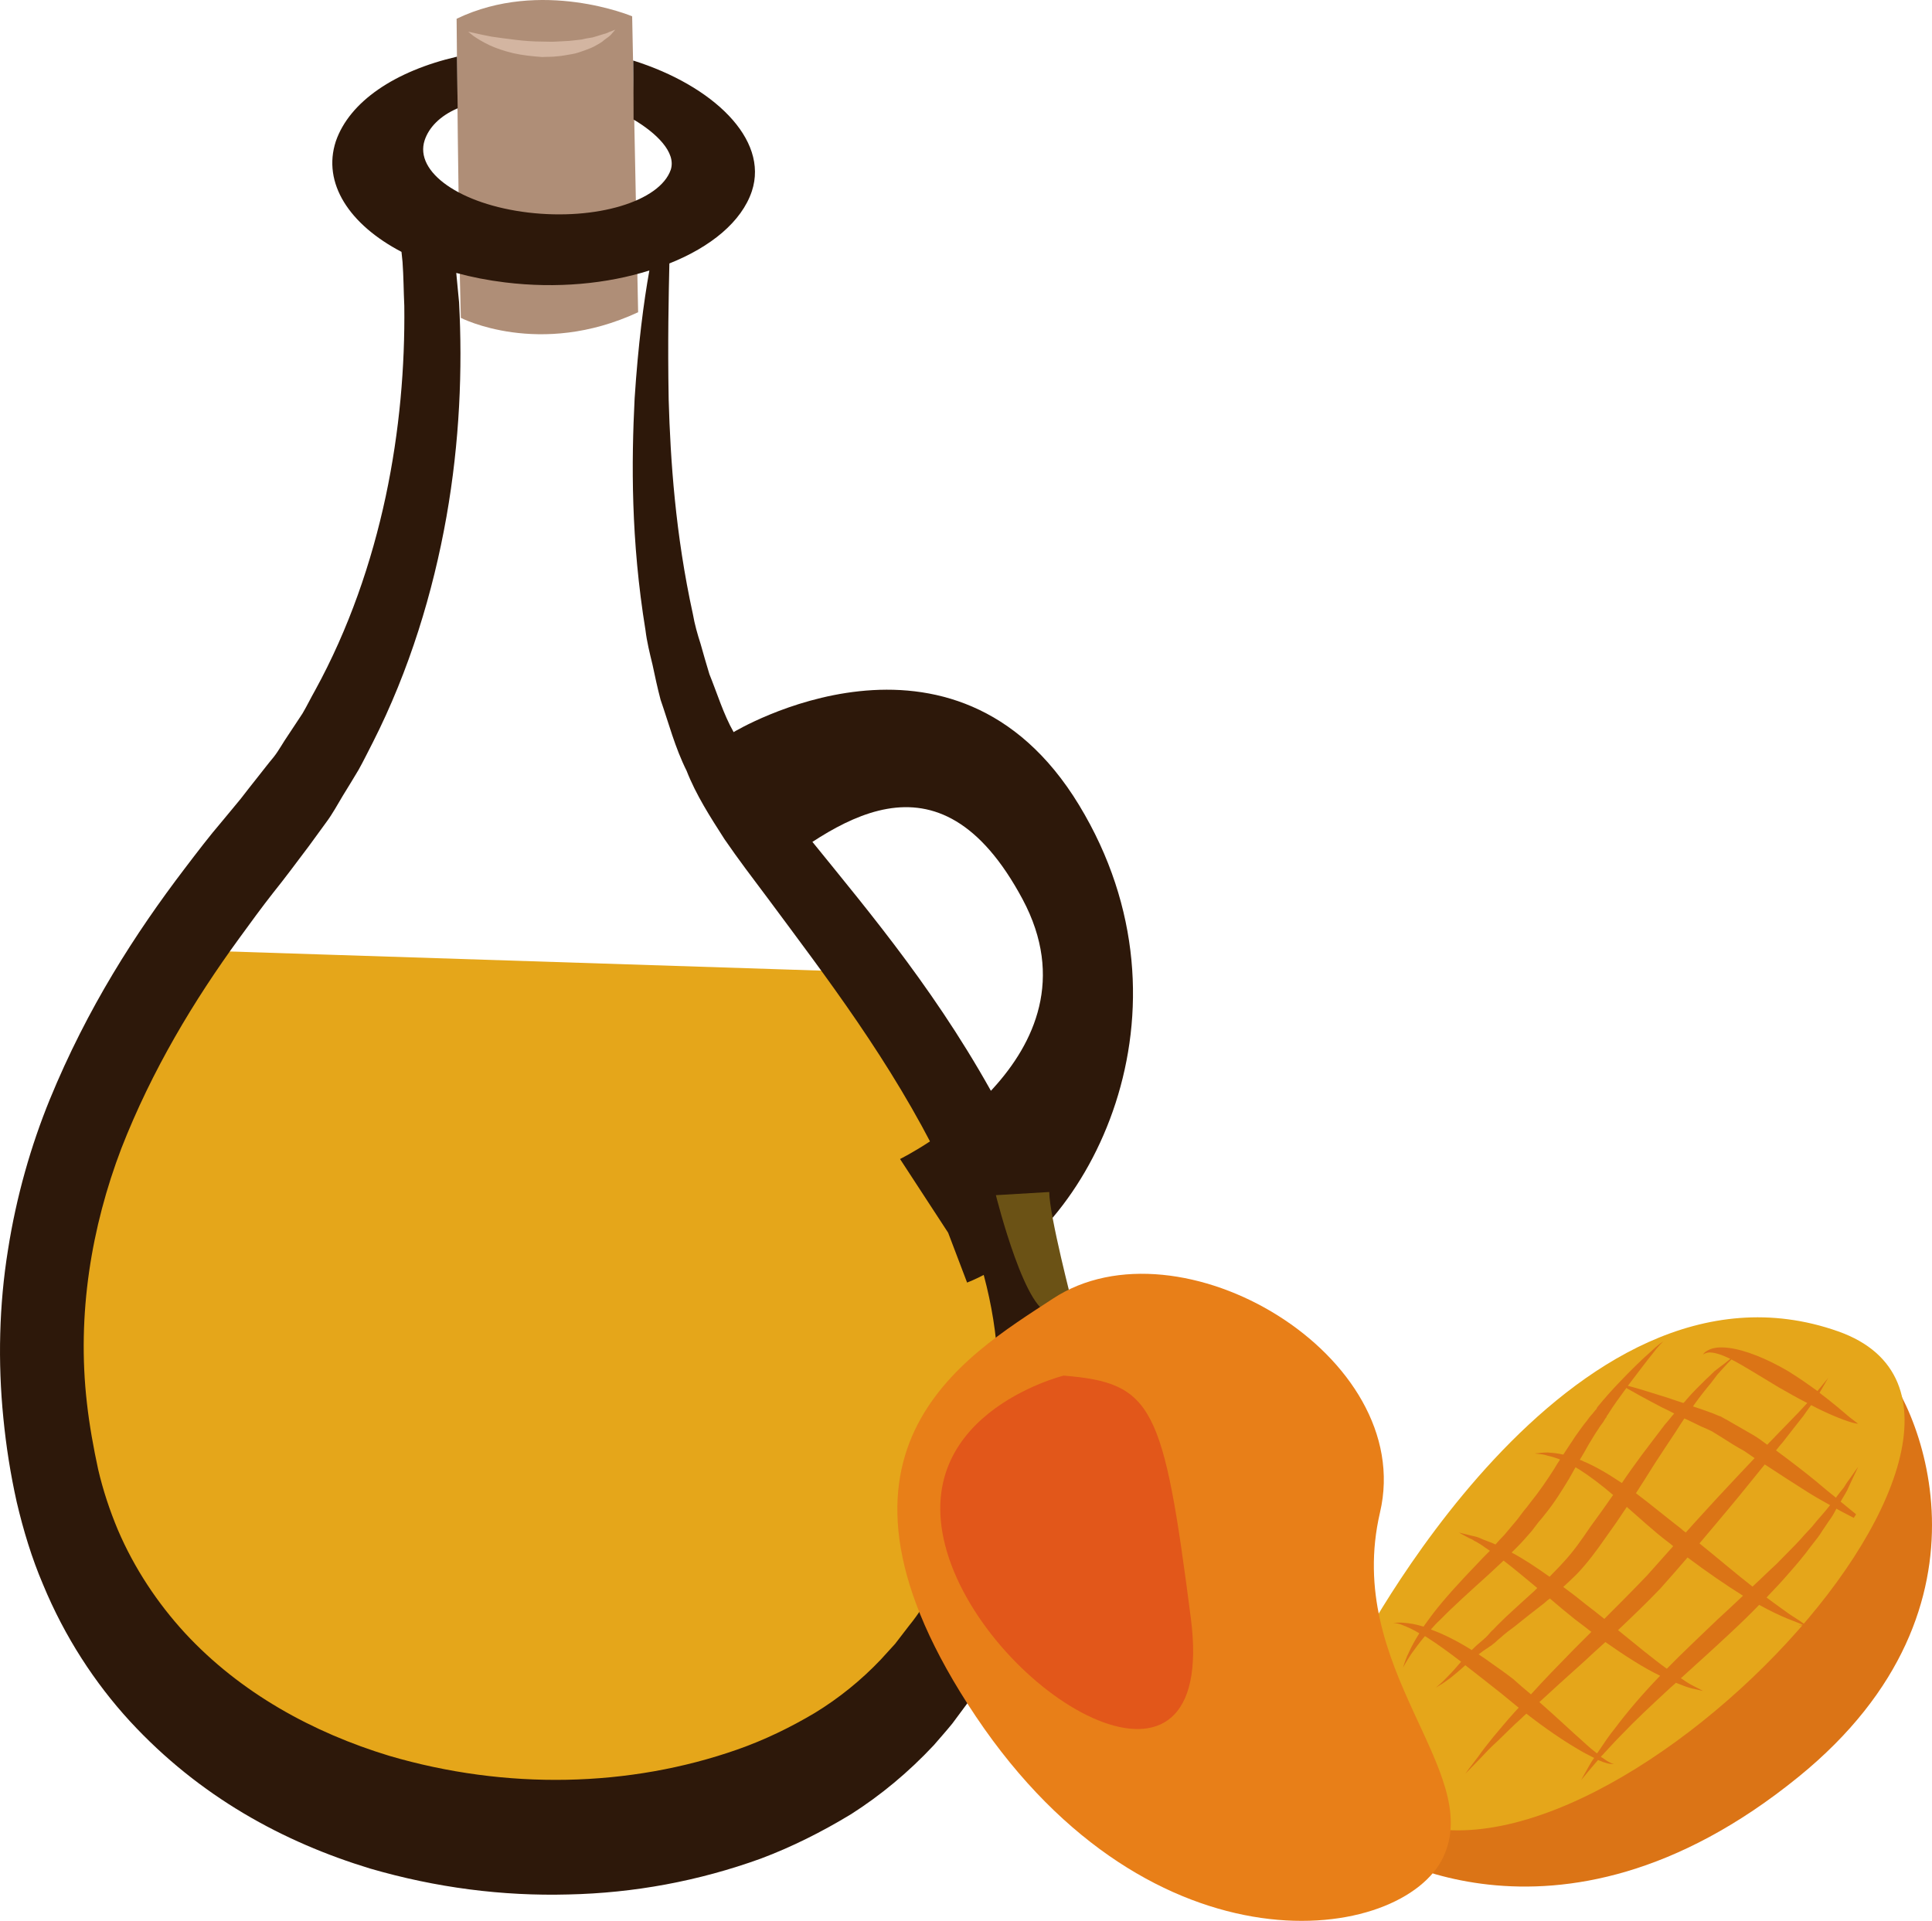 <?xml version="1.0" encoding="UTF-8" standalone="no"?>
<!-- Creator: CorelDRAW Home & Student X7 -->

<svg
   xmlns:dc="http://purl.org/dc/elements/1.1/"
   xmlns:cc="http://creativecommons.org/ns#"
   xmlns:rdf="http://www.w3.org/1999/02/22-rdf-syntax-ns#"
   xmlns:svg="http://www.w3.org/2000/svg"
   xmlns="http://www.w3.org/2000/svg"
   xmlns:sodipodi="http://sodipodi.sourceforge.net/DTD/sodipodi-0.dtd"
   xmlns:inkscape="http://www.inkscape.org/namespaces/inkscape"
   xml:space="preserve"
   width="55.028mm"
   height="54.716mm"
   version="1.1"
   style="clip-rule:evenodd;fill-rule:evenodd;image-rendering:optimizeQuality;shape-rendering:geometricPrecision;text-rendering:geometricPrecision"
   viewBox="0 0 5502.807 5471.615"
   id="svg31"
   sodipodi:docname="3753.svg"
   inkscape:version="0.92.4 (5da689c313, 2019-01-14)"><sodipodi:namedview
   pagecolor="#ffffff"
   bordercolor="#666666"
   borderopacity="1"
   objecttolerance="10"
   gridtolerance="10"
   guidetolerance="10"
   inkscape:pageopacity="0"
   inkscape:pageshadow="2"
   inkscape:window-width="640"
   inkscape:window-height="480"
   id="namedview33"
   showgrid="false"
   inkscape:zoom="0.2102413"
   inkscape:cx="102.59667"
   inkscape:cy="91.698143"
   inkscape:window-x="0"
   inkscape:window-y="0"
   inkscape:window-maximized="0"
   inkscape:current-layer="svg31" />
 <defs
   id="defs4">
  <style
   type="text/css"
   id="style2">
   <![CDATA[
    .fil2 {fill:#2D180A;fill-rule:nonzero}
    .fil5 {fill:#6B5215;fill-rule:nonzero}
    .fil1 {fill:#AF8E77;fill-rule:nonzero}
    .fil3 {fill:#D3B5A1;fill-rule:nonzero}
    .fil4 {fill:#DB7416;fill-rule:nonzero}
    .fil7 {fill:#E2571A;fill-rule:nonzero}
    .fil0 {fill:#E5A61A;fill-rule:nonzero}
    .fil6 {fill:#E87F18;fill-rule:nonzero}
   ]]>
  </style>
 </defs>
 <g
   id="Vrstva_x0020_1"
   transform="translate(-7785.463,-11804.565)">
  <path
   class="fil0"
   d="m 8288,14510 c 0,0 -664,1251 -181,1889 483,637 2197,1201 2616,-411 0,0 35,-810 -488,-1415 z"
   id="path7"
   inkscape:connector-curvature="0"
   style="fill:#e5a61a;fill-rule:nonzero" />
  <path
   class="fil1"
   d="m 9086,11858 c 0,0 5,608 12,852 0,0 223,115 505,-16 l -17,-843 c 0,0 -259,-109 -500,7 z"
   id="path9"
   inkscape:connector-curvature="0"
   style="fill:#af8e77;fill-rule:nonzero" />
  <path
   class="fil2"
   d="m 10624,15846 c -9,84 -29,167 -59,248 -28,81 -70,158 -115,233 -25,36 -47,74 -75,108 l -40,52 -41,45 c -55,58 -119,110 -188,152 -69,41 -143,77 -220,104 -308,108 -658,116 -992,18 -217,-66 -424,-179 -582,-350 -78,-85 -144,-184 -191,-294 -23,-55 -42,-112 -56,-172 -13,-60 -25,-126 -32,-189 -29,-253 13,-502 98,-725 87,-223 207,-422 336,-599 32,-44 64,-88 97,-130 17,-21 33,-42 49,-63 17,-23 35,-46 52,-69 17,-23 34,-47 51,-70 17,-23 31,-49 46,-74 15,-24 30,-49 45,-74 14,-25 27,-52 40,-77 105,-207 172,-429 210,-643 38,-215 46,-422 36,-611 -3,-28 -5,-56 -8,-84 44,12 90,21 139,27 147,18 291,4 411,-34 -16,89 -32,211 -42,365 -9,179 -11,402 31,660 4,33 12,65 20,98 7,33 14,66 23,100 23,66 41,136 74,202 27,69 67,131 108,195 39,57 81,112 123,168 166,224 351,464 495,757 70,146 130,306 152,474 11,83 14,168 5,252 z m 210,-307 c -34,-221 -112,-408 -195,-570 -171,-322 -371,-558 -545,-773 -43,-53 -86,-105 -126,-155 -33,-50 -68,-95 -93,-151 -29,-51 -47,-111 -69,-165 -9,-29 -17,-58 -25,-86 -9,-28 -17,-56 -22,-85 -50,-228 -64,-439 -69,-611 -3,-166 0,-296 2,-388 118,-47 206,-119 235,-206 49,-149 -112,-301 -338,-372 1,64 1,161 1,168 64,38 122,93 106,143 -31,90 -212,145 -406,122 -193,-23 -325,-115 -295,-206 12,-36 43,-69 94,-91 0,-30 -2,-117 -2,-147 -177,41 -306,128 -345,241 -39,119 38,237 187,315 1,10 2,20 3,29 3,41 3,83 5,125 2,171 -13,355 -53,543 -40,187 -105,377 -201,552 -12,21 -23,44 -36,66 -13,20 -27,41 -41,62 -14,20 -26,43 -41,62 -16,19 -31,39 -47,59 -15,19 -31,39 -47,60 -17,21 -35,42 -53,64 -36,42 -71,88 -106,134 -141,185 -278,398 -385,659 -53,130 -95,275 -119,429 -25,155 -29,318 -13,478 8,81 20,158 38,239 19,81 43,160 75,235 62,150 148,281 247,389 199,216 438,345 684,420 189,55 378,79 565,74 187,-4 371,-38 548,-102 88,-33 174,-76 258,-127 83,-53 162,-118 235,-196 18,-21 36,-41 53,-62 l 46,-62 c 32,-40 59,-87 88,-130 54,-94 105,-190 141,-299 37,-108 63,-223 74,-340 10,-117 4,-234 -13,-344 z"
   id="path11"
   inkscape:connector-curvature="0"
   style="fill:#2d180a;fill-rule:nonzero" />
  <path
   class="fil3"
   d="m 9119,11895 c 0,0 7,1 19,4 12,3 28,6 48,10 20,3 43,6 68,9 24,3 51,5 77,5 13,0 26,1 39,0 13,-1 25,-1 37,-2 13,-1 24,-3 36,-4 10,-3 21,-4 31,-6 9,-3 18,-5 26,-8 7,-2 15,-4 20,-7 11,-4 18,-7 18,-7 0,0 -5,6 -13,15 -5,5 -11,9 -18,14 -6,6 -15,11 -24,16 -10,6 -21,10 -32,14 -12,4 -24,9 -38,11 -13,2 -26,5 -41,6 -14,2 -28,1 -42,2 -28,-2 -57,-5 -83,-11 -25,-6 -49,-14 -68,-23 -19,-9 -35,-19 -45,-26 -9,-7 -15,-12 -15,-12 z"
   id="path13"
   inkscape:connector-curvature="0"
   style="fill:#d3b5a1;fill-rule:nonzero" />
  <path
   class="fil2"
   d="m 9875,13890 c 0,0 627,-380 984,208 356,587 27,1224 -319,1360 l -54,-142 -137,-210 c 0,0 590,-289 349,-740 -242,-452 -536,-217 -751,-52 l -119,-371 z"
   id="path15"
   inkscape:connector-curvature="0"
   style="fill:#2d180a;fill-rule:nonzero" />
  <g
   id="_778659528">
   <path
   class="fil4"
   d="m 11668,17053 c 0,0 540,382 1240,-187 602,-489 339,-1081 217,-1193 z"
   id="path17"
   inkscape:connector-curvature="0"
   style="fill:#db7416;fill-rule:nonzero" />
   <path
   class="fil0"
   d="m 11640,16528 c 0,0 611,-1203 1381,-931 704,249 -742,1757 -1315,1353 z"
   id="path19"
   inkscape:connector-curvature="0"
   style="fill:#e5a61a;fill-rule:nonzero" />
   <path
   class="fil5"
   d="m 10841,15523 c 0,0 -67,-257 -67,-323 l -152,9 c 0,0 89,358 162,334 z"
   id="path21"
   inkscape:connector-curvature="0"
   style="fill:#6b5215;fill-rule:nonzero" />
   <path
   class="fil6"
   d="m 10784,15504 c -253,166 -723,438 -219,1190 504,751 1218,646 1332,399 114,-247 -285,-533 -181,-980 105,-447 -571,-847 -932,-609 z"
   id="path23"
   inkscape:connector-curvature="0"
   style="fill:#e87f18;fill-rule:nonzero" />
   <path
   class="fil7"
   d="m 10815,15723 c 0,0 -461,114 -327,519 135,404 768,773 689,170 -78,-604 -107,-668 -362,-689 z"
   id="path25"
   inkscape:connector-curvature="0"
   style="fill:#e2571a;fill-rule:nonzero" />
   <path
   class="fil4"
   d="m 12973,16122 c -9,10 -18,21 -27,32 -10,11 -21,22 -31,34 -21,23 -46,47 -70,72 -22,20 -45,43 -68,64 -44,-34 -95,-78 -151,-123 29,-34 57,-68 84,-100 37,-44 70,-86 102,-125 44,29 86,56 124,80 22,14 43,25 62,36 -8,10 -16,20 -25,30 z m -297,297 c -50,48 -99,94 -143,139 0,0 0,0 0,0 -39,-28 -86,-67 -139,-110 40,-38 81,-77 121,-119 27,-30 52,-59 77,-88 56,42 110,79 158,109 -23,22 -48,45 -74,69 z m -291,309 c -17,21 -31,42 -43,60 -3,4 -5,8 -8,11 -12,-9 -25,-20 -40,-34 -34,-30 -76,-70 -124,-112 39,-36 82,-75 129,-117 19,-18 39,-36 59,-54 57,40 110,74 156,96 -1,1 -3,3 -4,4 -50,52 -92,102 -125,146 z m -290,-141 c -22,-17 -42,-31 -62,-45 -12,-9 -24,-17 -36,-25 8,-6 17,-13 27,-19 2,-2 6,-4 9,-6 3,-3 6,-5 10,-8 5,-5 11,-10 17,-15 12,-11 25,-21 39,-31 26,-21 55,-44 85,-67 5,-5 10,-9 16,-13 22,19 46,39 71,59 16,12 32,24 47,36 -17,17 -34,34 -50,50 -45,46 -86,88 -122,128 -17,-14 -33,-28 -51,-44 z m -234,-141 c 8,-9 16,-18 26,-27 37,-38 85,-81 138,-129 14,-13 28,-26 43,-40 29,22 61,49 96,78 -3,3 -6,6 -9,9 -28,25 -55,50 -80,73 -12,12 -25,24 -36,36 -6,5 -11,11 -16,17 l -4,4 -2,2 c -1,1 0,1 -1,1 -3,2 -5,5 -8,7 -11,9 -22,19 -31,28 -1,-1 -2,-2 -4,-3 -39,-24 -77,-43 -110,-55 -1,-1 -1,-1 -2,-1 z m 287,-280 c 6,-8 12,-16 19,-25 6,-7 13,-15 19,-23 27,-33 49,-69 69,-102 6,-11 12,-21 18,-32 3,2 6,4 10,6 30,19 63,44 97,73 -21,30 -42,60 -65,91 -25,37 -48,70 -76,100 -13,15 -27,28 -40,42 -38,-27 -74,-51 -108,-69 5,-5 10,-10 16,-16 14,-14 27,-29 41,-45 z m 163,-248 c 9,-14 17,-29 27,-43 4,-7 9,-13 14,-20 l 6,-10 c 0,0 3,-3 3,-4 l 1,-3 3,-4 c 16,-26 34,-50 50,-72 1,-1 2,-2 2,-4 21,12 57,32 103,56 11,5 23,11 34,17 -9,10 -17,21 -27,32 -21,27 -43,57 -66,87 -19,26 -38,52 -56,79 -39,-26 -76,-48 -110,-62 -3,-2 -6,-3 -10,-4 9,-15 18,-30 26,-45 z m 260,239 c -44,-34 -86,-69 -126,-99 18,-28 36,-56 52,-82 21,-32 41,-63 60,-91 9,-14 17,-27 26,-40 16,7 31,15 48,23 10,4 21,9 31,14 10,6 19,12 29,18 20,13 41,26 63,38 10,7 19,13 29,20 -33,35 -69,73 -107,114 -29,32 -59,64 -89,98 -6,-4 -10,-8 -16,-13 z m -216,259 c -16,-13 -34,-27 -51,-40 -22,-18 -44,-35 -66,-51 13,-12 26,-24 38,-36 30,-31 58,-69 83,-105 21,-29 41,-58 60,-87 37,32 75,68 120,102 4,3 8,6 12,10 -24,27 -49,55 -74,83 -41,43 -82,84 -122,124 z m 255,-609 c 17,-24 33,-44 48,-62 7,-9 13,-17 19,-25 7,-8 13,-14 18,-20 9,-10 16,-17 22,-23 37,19 82,48 134,79 28,16 56,32 82,45 -8,9 -16,17 -25,27 -19,20 -41,42 -65,67 -7,8 -16,16 -24,25 -12,-9 -24,-18 -37,-26 -23,-13 -45,-26 -66,-38 -6,-3 -11,-7 -16,-9 l -9,-5 c -2,-1 -4,-3 -9,-4 -11,-5 -22,-9 -33,-13 -14,-5 -28,-10 -41,-14 0,-1 1,-3 2,-4 z m 437,242 c 4,-9 8,-17 11,-24 13,-27 20,-42 20,-42 0,0 -10,13 -27,38 -5,6 -9,13 -14,21 -6,7 -12,15 -19,24 -1,1 -2,3 -3,5 -18,-14 -37,-30 -57,-47 -33,-27 -72,-57 -114,-88 6,-8 13,-16 19,-23 22,-28 41,-53 58,-74 8,-12 16,-22 23,-32 23,12 44,22 63,30 21,9 38,15 51,19 13,4 20,4 20,4 0,0 -6,-4 -16,-12 -10,-7 -24,-20 -41,-34 -16,-13 -33,-27 -53,-42 16,-28 25,-43 25,-43 0,0 -11,14 -31,38 -25,-18 -53,-38 -84,-57 -60,-35 -121,-60 -169,-66 -24,-3 -44,-1 -57,6 -13,6 -16,13 -16,13 0,0 6,-5 18,-6 12,0 29,4 48,13 4,1 8,4 12,5 -6,5 -14,12 -24,19 -7,5 -14,11 -22,17 -7,7 -14,14 -23,22 -17,17 -36,35 -55,57 -3,4 -6,8 -10,11 -16,-5 -33,-11 -48,-16 -48,-15 -86,-27 -110,-33 29,-38 53,-70 70,-91 19,-25 31,-36 31,-35 0,-1 -14,8 -36,29 -23,20 -55,51 -92,90 -19,20 -39,42 -60,68 l -3,6 -2,2 c -1,1 0,-1 -1,1 l -8,10 c -6,6 -11,13 -16,20 -11,13 -21,28 -32,43 -11,17 -23,35 -35,53 -17,-4 -31,-5 -44,-6 -12,0 -21,1 -27,2 -7,0 -10,1 -10,1 0,0 3,0 10,1 6,1 15,1 26,5 10,2 23,6 36,11 -6,9 -12,18 -17,27 -21,33 -43,65 -68,96 -6,8 -12,16 -19,24 -6,8 -12,16 -18,24 -13,15 -25,30 -37,44 -9,9 -17,18 -25,27 -13,-6 -25,-10 -35,-14 -7,-3 -13,-6 -20,-8 -6,-1 -12,-3 -17,-4 -21,-5 -32,-8 -32,-8 0,0 10,6 29,16 5,2 10,4 15,8 6,2 12,7 18,10 8,6 16,11 26,18 -12,12 -24,24 -35,36 -50,52 -94,100 -127,143 -10,13 -19,26 -27,37 -22,-7 -42,-10 -57,-11 -10,-1 -17,0 -23,0 h -7 c 0,0 3,0 7,1 5,1 12,2 21,6 13,5 29,12 47,23 -13,21 -23,39 -30,55 -7,13 -10,25 -13,32 -2,8 -4,12 -4,12 0,0 2,-4 6,-11 4,-7 10,-17 18,-29 10,-14 23,-32 39,-51 3,2 5,3 8,5 28,18 60,41 95,68 -13,15 -25,29 -36,40 -11,11 -19,20 -27,26 -5,5 -9,8 -9,8 0,0 4,-2 11,-7 8,-4 18,-12 31,-21 12,-10 27,-22 42,-36 32,25 67,52 102,80 17,14 34,28 50,41 -4,4 -7,8 -11,12 -23,25 -43,50 -61,71 -17,21 -32,40 -43,56 -24,31 -37,49 -37,49 0,0 16,-16 43,-44 13,-14 29,-31 50,-50 20,-19 41,-41 67,-64 4,-4 9,-9 14,-13 54,42 104,76 145,100 18,11 34,19 48,26 -6,8 -10,15 -14,22 -15,26 -23,41 -23,41 0,0 10,-12 30,-36 5,-6 12,-14 18,-21 5,2 11,4 15,6 9,3 17,5 22,5 6,1 8,-1 8,-1 0,0 -2,1 -7,-1 -4,-2 -11,-5 -19,-11 -3,-2 -7,-5 -11,-7 3,-4 7,-7 10,-11 15,-16 31,-34 50,-53 37,-39 84,-83 136,-131 6,-5 12,-11 18,-16 17,7 33,13 45,16 21,5 32,7 32,7 0,0 -10,-5 -29,-15 -10,-5 -21,-12 -34,-21 44,-40 91,-82 140,-128 29,-27 57,-54 83,-81 31,17 58,30 80,39 20,8 36,14 45,18 -10,0 -13,1 -13,1 0,0 4,0 19,1 h 4 l -3,-2 c -8,-6 -23,-16 -45,-30 -18,-13 -41,-29 -66,-48 21,-22 41,-43 60,-65 24,-27 46,-53 65,-79 10,-13 20,-25 28,-37 8,-13 17,-25 24,-36 9,-12 16,-24 22,-36 19,11 36,19 49,26 0,0 0,0 0,0 0,0 0,1 0,1 l 7,-11 c -12,-10 -27,-22 -44,-36 2,-3 3,-5 4,-7 6,-10 11,-18 15,-26 z"
   id="path27"
   inkscape:connector-curvature="0"
   style="fill:#db7416;fill-rule:nonzero" />
  </g>
 </g>
</svg>